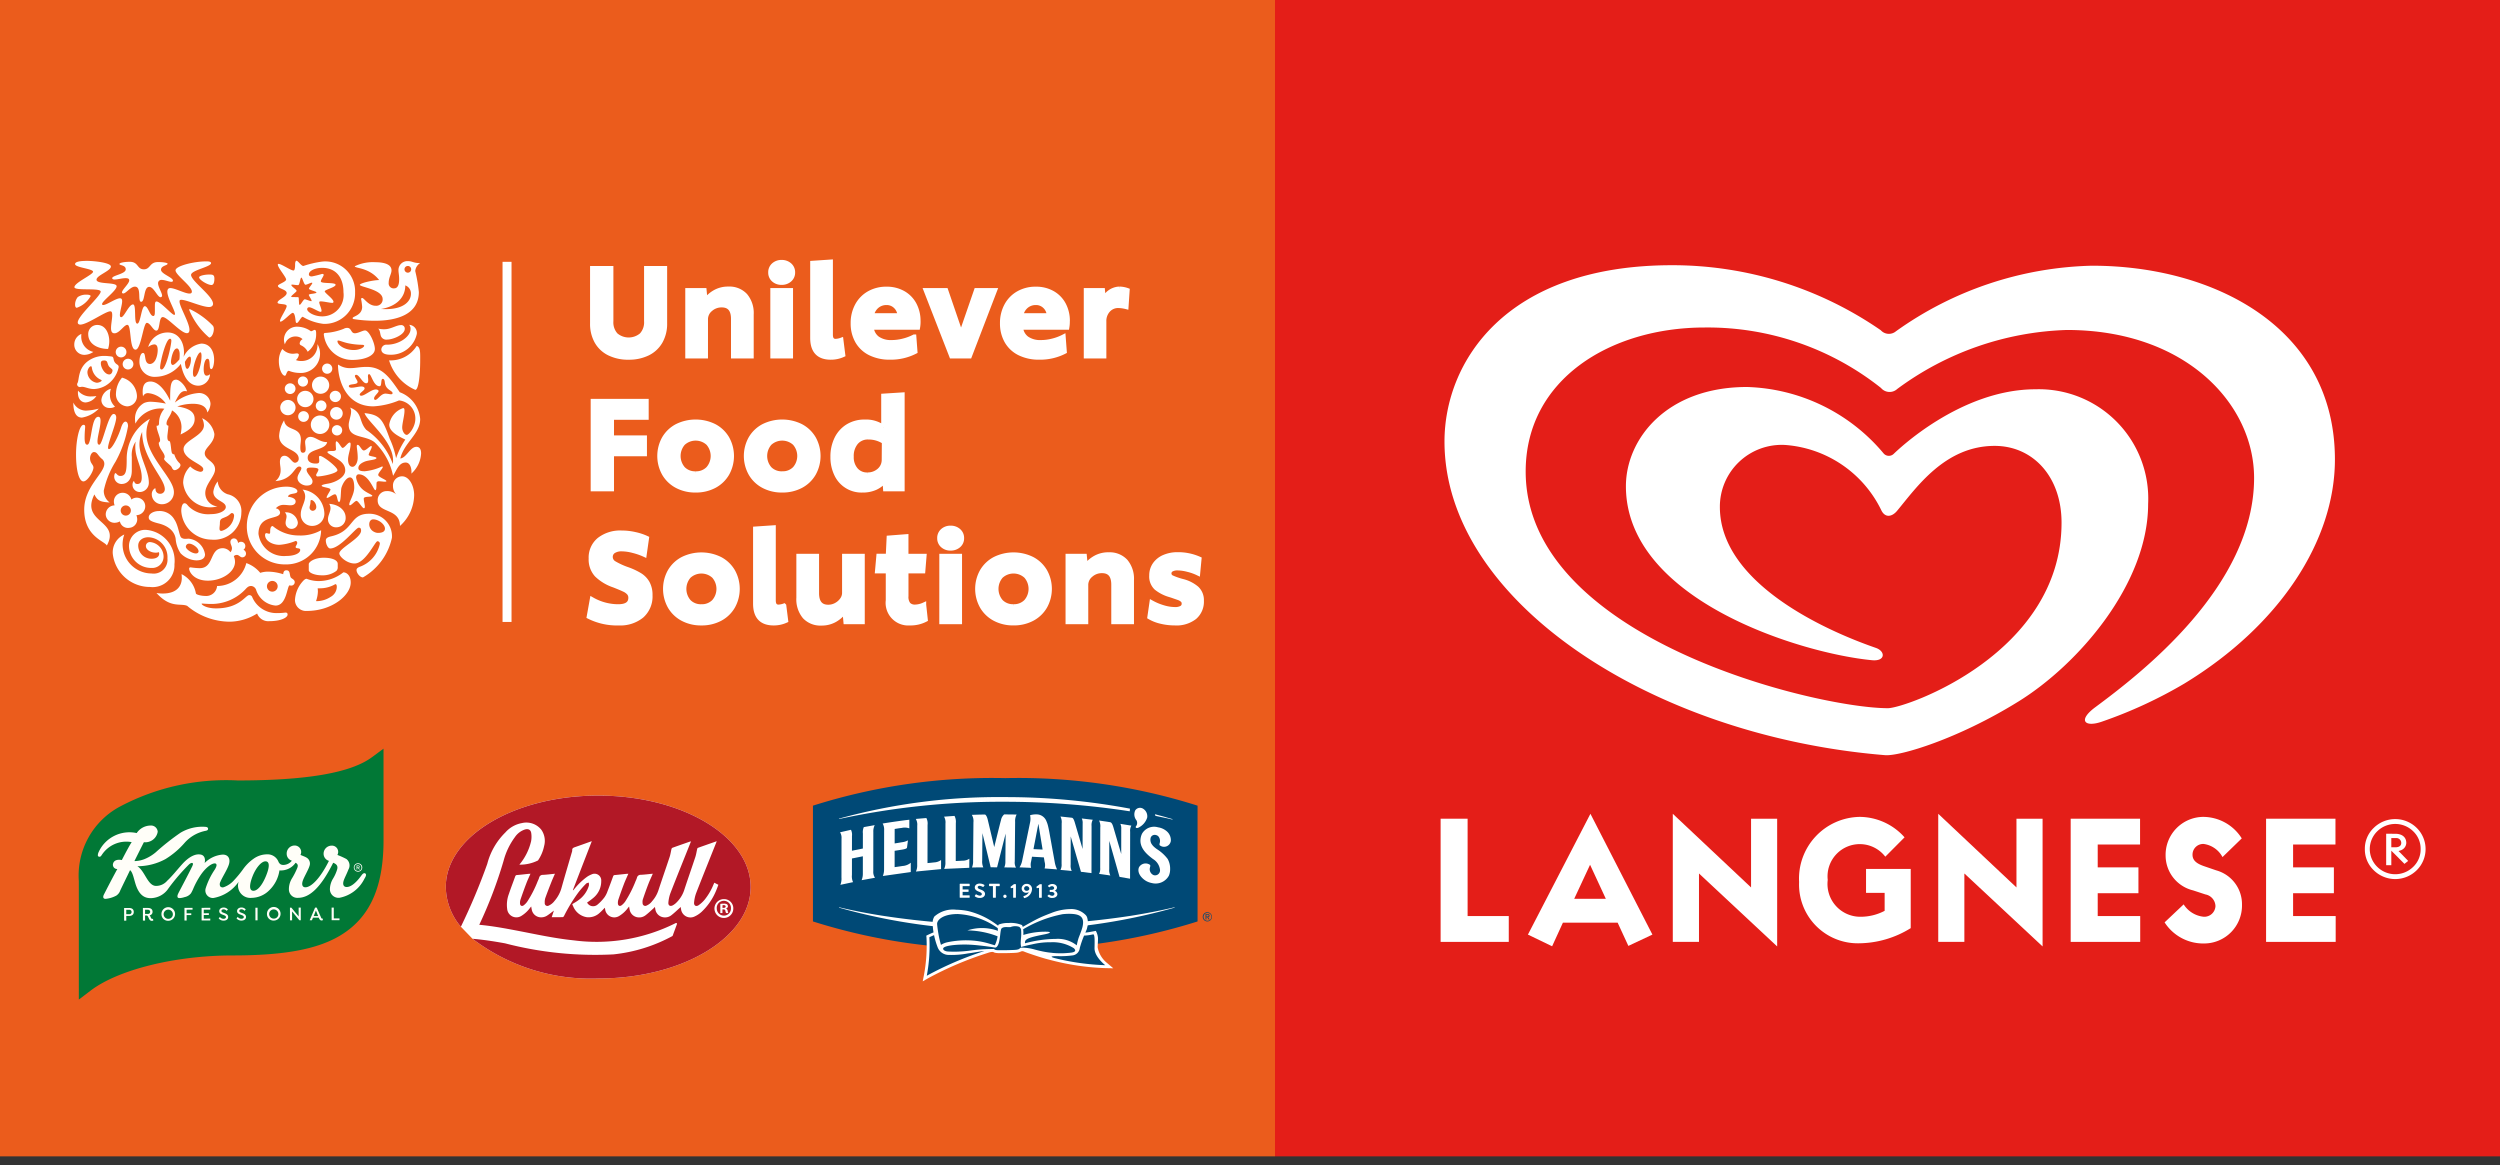 <svg xmlns="http://www.w3.org/2000/svg" xmlns:xlink="http://www.w3.org/1999/xlink" viewBox="0 0 118 55"><rect x="0" y="0" width="118" height="55" fill="#333333" stroke="none"/><defs><style>.a9d1526e-4236-4fdd-92f9-2e9d4dfbb377,.af898a6d-2342-4acc-93d0-bf96ca202d21{fill:none;}.b430be5c-6954-4fb7-b83b-1e0017f747ed{isolation:isolate;}.b07224fd-134c-42d8-920a-5f934cd29f5a{fill:#eb5c1c;}.a7265006-6b83-47e5-9883-8256e1d88f19{fill:#e41e18;}.adc881d7-66f8-40a5-9c26-33408cda648f,.e55aa5ce-ea5f-45eb-be76-78cbdfe64ccd,.f8fcd9bc-6c93-47cc-a765-1722b7b3d7e1{fill:#fff;}.af898a6d-2342-4acc-93d0-bf96ca202d21,.f8fcd9bc-6c93-47cc-a765-1722b7b3d7e1{stroke:#fff;}.af898a6d-2342-4acc-93d0-bf96ca202d21{stroke-width:0.424px;}.f8fcd9bc-6c93-47cc-a765-1722b7b3d7e1{stroke-miterlimit:10;stroke-width:0.212px;}.b5541c91-c0e8-482f-9d93-95caf1a59b6b{fill:#017836;}.b565d2bb-ef18-4025-be79-43d1d898505e{fill:#fffef8;}.aa66c9e8-5396-4517-860d-c1569dc067bf{fill:#b21826;}.a8a9ec18-2efa-4479-8de0-a5547430d6c7{mix-blend-mode:darken;}.b4448f36-ea55-47f4-b7a1-dcce78348d79{fill:#004976;}.e55aa5ce-ea5f-45eb-be76-78cbdfe64ccd{fill-rule:evenodd;}.f2c115df-d5b3-459c-9d04-f817b8852e13{clip-path:url(#a5efb999-737d-428d-a850-b8816b3e83a7);}</style><clipPath id="a5efb999-737d-428d-a850-b8816b3e83a7"><path class="a9d1526e-4236-4fdd-92f9-2e9d4dfbb377" d="M46.716,44.902h-8.345V42.684h8.345Zm9.809-2.218H48.614v2.218h7.911Z"/></clipPath></defs><g class="b430be5c-6954-4fb7-b83b-1e0017f747ed"><g id="f3c40fb2-2fc7-4cd2-82d5-2758e95a9705" data-name="Ebene 1"><rect class="b07224fd-134c-42d8-920a-5f934cd29f5a" width="60.18" height="54.58"/><rect class="a7265006-6b83-47e5-9883-8256e1d88f19" x="60.18" y="0" width="57.82" height="54.58"/><polygon class="adc881d7-66f8-40a5-9c26-33408cda648f" points="67.997 38.643 67.997 44.457 71.214 44.457 71.214 43.238 69.271 43.238 69.271 38.643 67.997 38.643"/><path class="adc881d7-66f8-40a5-9c26-33408cda648f" d="M75.051,40.817l.744,1.606h-1.492Zm-2.933,3.296,1.142.551.509-1.113h2.584l.506,1.096,1.135-.534-2.926-5.702Z"/><path class="adc881d7-66f8-40a5-9c26-33408cda648f" d="M87.718,44.524a2.772,2.772,0,0,1-2.8-2.892,2.912,2.912,0,0,1,2.866-3.075,2.857,2.857,0,0,1,2.111.965l-.909.914a1.521,1.521,0,0,0-2.717,1.096A1.547,1.547,0,0,0,87.804,43.271a2.435,2.435,0,0,0,1.151-.28v-.849H88.077V41.014h2.109v2.794a4.699,4.699,0,0,1-2.467.716"/><polygon class="adc881d7-66f8-40a5-9c26-33408cda648f" points="91.485 44.457 92.718 44.457 92.718 41.228 96.41 44.672 96.41 38.643 95.177 38.643 95.177 41.887 91.485 38.411 91.485 44.457"/><polygon class="adc881d7-66f8-40a5-9c26-33408cda648f" points="78.956 44.457 80.192 44.457 80.192 41.228 83.882 44.672 83.882 38.643 82.65 38.643 82.65 41.887 78.956 38.411 78.956 44.457"/><polygon class="adc881d7-66f8-40a5-9c26-33408cda648f" points="97.736 38.643 97.736 44.457 101.018 44.457 101.018 43.238 99.012 43.238 99.012 42.16 100.934 42.16 100.934 40.94 99.012 40.94 99.012 39.861 101.011 39.861 101.011 38.643 97.736 38.643"/><path class="adc881d7-66f8-40a5-9c26-33408cda648f" d="M104.045,44.532a2.168,2.168,0,0,1-1.876-.996l.9-.85a1.268,1.268,0,0,0,.95.585.527.527,0,0,0,.551-.502.581.581,0,0,0-.475-.552l-.575-.189a1.694,1.694,0,0,1-1.303-1.633,1.791,1.791,0,0,1,1.776-1.838,2.159,2.159,0,0,1,1.818,1.015l-.909.882a1.185,1.185,0,0,0-.889-.619.503.503,0,0,0-.526.511c0,.305.266.436.517.528l.6.206a1.657,1.657,0,0,1,1.218,1.615v.023a1.789,1.789,0,0,1-1.776,1.814"/><polygon class="adc881d7-66f8-40a5-9c26-33408cda648f" points="106.959 38.643 106.959 44.457 110.244 44.457 110.244 43.238 108.234 43.238 108.234 42.16 110.159 42.16 110.159 40.94 108.234 40.94 108.234 39.861 110.234 39.861 110.234 38.643 106.959 38.643"/><path class="adc881d7-66f8-40a5-9c26-33408cda648f" d="M114.254,40.077a1.134,1.134,0,0,0-.351-.84,1.211,1.211,0,0,0-1.696,0,1.173,1.173,0,0,0,0,1.678,1.206,1.206,0,0,0,1.696,0,1.136,1.136,0,0,0,.351-.839m-2.633,0a1.352,1.352,0,0,1,.421-1.001,1.444,1.444,0,0,1,2.025,0,1.402,1.402,0,0,1,0,2.002,1.442,1.442,0,0,1-2.025,0,1.357,1.357,0,0,1-.421-1.001"/><path class="adc881d7-66f8-40a5-9c26-33408cda648f" d="M112.87,39.992v-.434h.205a.232.232,0,0,1,.264.232c0,.137-.116.202-.271.202Zm.412.248-.072-.07.101-.033a.386.386,0,0,0,.266-.348c0-.274-.197-.435-.525-.435l-.425-.001v1.484h.243v-.685l.62.623.175-.141Z"/><path class="adc881d7-66f8-40a5-9c26-33408cda648f" d="M98.756,12.541a16.556,16.556,0,0,0-9.268,3.096.516.516,0,0,1-.714-.049,17.312,17.312,0,0,0-9.849-3.07c-7.92,0-10.745,4.615-10.745,8.32,0,7.522,9.768,13.905,20.797,14.806.685.056,3.421-.751,6.292-2.532,2.807-1.735,6.123-5.536,6.123-9.328a5.164,5.164,0,0,0-5.314-5.41c-3.573,0-6.558,2.92-6.686,3.039a.327.327,0,0,1-.491-.018,8.741,8.741,0,0,0-6.44-3.129c-3.811,0-5.718,2.465-5.718,4.684,0,5.375,8.282,7.895,11.619,8.212.635.061.64-.418.183-.58-2.343-.808-7.367-3.046-7.367-6.652a2.918,2.918,0,0,1,3.078-2.928,5.489,5.489,0,0,1,4.556,3.111c.2.363.521.251.729,0,.916-1.101,2.261-3.067,4.607-3.067,1.796,0,3.157,1.439,3.157,3.624,0,6.189-7.371,8.757-8.196,8.757-3.34,0-17.097-3.26-17.097-11.173,0-4.349,4.002-6.796,8.451-6.796a13.155,13.155,0,0,1,8.32,2.854.531.531,0,0,0,.767.047,14.165,14.165,0,0,1,8.007-2.784c5.597,0,8.836,3.487,8.836,6.984,0,5.143-5.389,9.257-7.493,10.82-.853.63-.495.969.321.679a21.309,21.309,0,0,0,3.884-1.796c4.494-2.736,7.103-6.738,7.103-10.575,0-6.267-5.764-9.145-11.453-9.145"/><path class="adc881d7-66f8-40a5-9c26-33408cda648f" d="M18.364,17.009a2.233,2.233,0,0,0,1.24,1.393c.165-.015.229-.785.229-1.393,0-.348.019-.62-.164-.684A1.446,1.446,0,0,1,18.364,17.009Zm.052-.266a1.244,1.244,0,0,0,1.259-.987.386.386,0,0,0-.361-.424.276.276,0,0,1,.063.203c0,.347-.531.734-1.107.734a.242.242,0,0,0-.272.221C17.998,16.667,18.169,16.743,18.416,16.743Zm-.14-.715a.273.273,0,0,1-.285-.14c-.057-.113-.038-.298-.145-.379a1.133,1.133,0,0,0,.31.031c.285,0,.557-.195.766-.195a.164.164,0,0,1,.183.177C19.105,15.8,18.543,16.028,18.276,16.028Z"/><path class="adc881d7-66f8-40a5-9c26-33408cda648f" d="M4.12,20.989c.215,0,.171-1.316.519-1.316.081,0,.107.082.107.183,0,.298-.145.735-.145.975,0,.12.031.158.088.158.152,0,.418-1.45.677-1.45.083,0,.12.083.12.165,0,.304-.386,1.177-.386,1.423,0,.038.012.07.044.07.158,0,.475-.683.576-1.025.057-.177.133-.272.203-.272.063,0,.12.069.12.216a5.386,5.386,0,0,1-.594,1.683,4.233,4.233,0,0,0-.55,1.354.671.671,0,0,0,.278.564c-.405-.025-.57-.063-.722-.38-.676,1.347,1.247,1.214.588,2.411-.119-.215-1.068-.436-1.068-1.69,0-1.083.949-1.716.949-2.165a.288.288,0,0,0-.114-.233c-.209-.178-.215-.323-.38-.323-.121,0-.266.279-.114.525.051.082.095.132.095.209,0,.176-.279.652-.474.652-.197,0-.348-.488-.348-1.272,0-.697.158-1.399.354-1.399.057,0,.076.038.076.089,0,.082-.025.246-.025.525C3.994,20.965,4.064,20.989,4.12,20.989Z"/><path class="adc881d7-66f8-40a5-9c26-33408cda648f" d="M5.734,22.844c.266,0,.487-.197.487-.632v-.645a1.113,1.113,0,0,1,.184-.723A1.169,1.169,0,0,0,6.386,21.097c0,.545.304.918.304,1.444,0,.195-.058.303-.209.303-.145,0-.132-.133-.164-.133-.025,0-.063.082-.063.17a.342.342,0,0,0,.359.342.434.434,0,0,0,.412-.443c0-.569-.443-1.202-.443-1.81a1.425,1.425,0,0,1,.127-.583c0,1.26,1.07,2.178,1.07,2.703a.212.212,0,0,1-.222.216.207.207,0,0,1-.215-.203c0-.044-.007-.056-.026-.056a.324.324,0,0,0-.152.291.473.473,0,0,0,.487.462.561.561,0,0,0,.557-.576c0-.664-1.298-1.671-1.298-2.746a1.492,1.492,0,0,1,.165-.709,2.176,2.176,0,0,0-1.095,1.879c0,.545-.019.817-.297.817-.145,0-.183-.133-.234-.133-.038,0-.058.114-.058.146A.347.347,0,0,0,5.734,22.844Z"/><path class="adc881d7-66f8-40a5-9c26-33408cda648f" d="M16.701,16.521c.279,0,.488-.126.488-.203,0-.025-.038-.044-.12-.044a3.377,3.377,0,0,1-.558-.057c-.266-.044-.469-.145-.544-.145-.025,0-.039.012-.039.032C15.928,16.269,16.232,16.521,16.701,16.521Zm-1.38-.804a2.81,2.81,0,0,0,.899-.196.34.34,0,0,1,.164-.045c.222,0,.165.254.368.254.157,0,.361-.133.481-.133.188,0,.461.595.461.873,0,.324-.486.519-1.063.519a1.352,1.352,0,0,1-1.348-1.208A.069.069,0,0,1,15.321,15.717Z"/><path class="adc881d7-66f8-40a5-9c26-33408cda648f" d="M5.867,25.229a.922.922,0,0,0-.545.899,1.764,1.764,0,0,0,1.76,1.577,1.03,1.03,0,0,0,1.152-1.07,1.463,1.463,0,0,0-1.354-1.626.764.764,0,0,0-.792.753,1.048,1.048,0,0,0,1.07,1.045.533.533,0,0,0,.563-.544.699.699,0,0,0-.639-.677.185.185,0,0,0-.196.195c0,.152.209.305.468.305a.349.349,0,0,0,.14-.025.15.15,0,0,1,.019.076c0,.145-.14.235-.355.235a.621.621,0,0,1-.634-.621c0-.227.197-.393.481-.393a.941.941,0,0,1,.899 1.0.655.655,0,0,1-.753.71A1.375,1.375,0,0,1,5.867,25.229Z"/><path class="adc881d7-66f8-40a5-9c26-33408cda648f" d="M12.6,27.673a.253.253,0,1,0,.253-.253A.254.254,0,0,0,12.6,27.673Zm.49,1.265a2.974,2.974,0,0,0,.383-.025c.095,0,.101.057.101.096,0,.139-.31.31-.861.31a.56.56,0,0,1-.576-.361,2.499,2.499,0,0,1-1.271.386A3.126,3.126,0,0,1,8.835,28.597c-.31-.139-.785.132-1.449-.608a1.613,1.613,0,0,0,.303.025c.583,0,.892-.285.892-.741a1.404,1.404,0,0,0-.013-.175,1.253,1.253,0,0,1,.678.91c.012.064.273.12.437.12a.514.514,0,0,0,.563-.468,1.422,1.422,0,0,0,1.38-1.083,1.508,1.508,0,0,1,.658.462,1.144,1.144,0,0,1,.38-.057,2.409,2.409,0,0,1,.702.121c.012-.083.025-.185.153-.185.189,0,.139.21.201.33.032.063.191.101.191.228a.162.162,0,0,1-.166.164.296.296,0,0,1-.076-.012c-.126.044-.132.955-.665.955a1.066,1.066,0,0,1-.911-.727.27.27,0,0,0-.228-.197c-.101,0-.158.019-.278.152a2.199,2.199,0,0,1-1.614.696c-.215,0-.386-.019-.43-.019-.025,0-.025.006-.025.014,0,.044.214.214.682.214,1.114,0,1.387-.627,1.563-.627a.145.145,0,0,1,.145.102A1.243,1.243,0,0,0,13.09,28.938Z"/><path class="adc881d7-66f8-40a5-9c26-33408cda648f" d="M16.929,24.907c-.133,0-.868.981-1.342.981-.114,0-.208-.215-.208-.378,0-.09.057-.153.259-.197,1.089-.248.848-1.064,1.778-1.064a1.062,1.062,0,0,1,1.083,1.133,2.848,2.848,0,0,1-1.367,1.872c-.145,0-.304-.208-.304-.348,0-.043.019-.1.146-.151a1.48,1.48,0,0,0,.954-1.082.113.113,0,0,0-.114-.127c-.107,0-.568,1.051-1.082,1.051-.355,0-.715-.323-.715-.474,0-.254,1.026-.722,1.026-1.076C17.043,24.912,16.98,24.907,16.929,24.907Zm.683-.393c-.089,0-.184.07-.184.242a.401.401,0,0,0,.229.347.395.395,0,0,0,.183.05c.183,0,.33-.05.33-.204C18.169,24.756,17.884,24.514,17.612,24.514Z"/><path class="adc881d7-66f8-40a5-9c26-33408cda648f" d="M5.79,17.185a.253.253,0,1,0,.254-.252A.255.255,0,0,0,5.79,17.185Zm-.328-.57a.253.253,0,1,0,.253-.252A.254.254,0,0,0,5.462,16.615Zm-.228,1.735a.604.604,0,0,0-.449.532.373.373,0,0,0,.398.374.411.411,0,0,0,.246-.064.739.739,0,0,1-.24-.551A.851.851,0,0,1,5.234,18.35Zm-1.551.089a.592.592,0,0,0-.005.095c0,.297.158.462.366.462a.683.683,0,0,0,.506-.304,1.317,1.317,0,0,1-.227.019A.762.762,0,0,1,3.683,18.439Zm-.222.563c0,.481.146.709.406.709a1.425,1.425,0,0,0,.797-.425,2.775,2.775,0,0,1-.608.095A.665.665,0,0,1,3.462,19.002Zm1.64-2.532a1.237,1.237,0,0,0,.057-.366c0-.304-.14-.766-.57-.766a.422.422,0,0,0-.424.43C4.164,16.269,4.665,16.47,5.101,16.47ZM4.563,18.066a.523.523,0,0,1-.437-.494c0-.126.094-.284.165-.284.025,0,.038.019.044.063a.723.723,0,0,0,.431.576c.019.013.032.019.032.033C4.798,18.002,4.677,18.066,4.563,18.066Zm.582-.772c.045.059.166.132.166.178,0,.088-.051.202-.153.202-.222,0-.398-.336-.398-.525,0-.121.069-.134.164-.134a.15.15,0,0,1,.094.025C5.076,17.072,5.076,17.198,5.145,17.294ZM3.658,18.079a.146.146,0,0,0-.019.07.136.136,0,0,0,.12.12c.051,0,.083-.013.109-.013.151,0,.321.107.569.107a1.213,1.213,0,0,0,.532-.151,1.32,1.32,0,0,0,.633-.886c0-.121-.097-.105-.177-.216-.081-.11-.05-.207-.102-.259-.029-.03-.12-.031-.234-.044a1.218,1.218,0,0,0-.14-.007,1.29,1.29,0,0,0-.735.202C3.666,17.353,3.747,17.932,3.658,18.079Zm2.101-.253a1.205,1.205,0,0,0-.284.728.569.569,0,0,0,.531.627.479.479,0,0,0,.455-.539A.935.935,0,0,0,5.759,17.825ZM4.405,16.61a.765.765,0,0,1-.411.139.475.475,0,0,1-.488-.487.533.533,0,0,1,.335-.5.684.684,0,0,0-.006.107A.735.735,0,0,0,4.405,16.61Z"/><path class="adc881d7-66f8-40a5-9c26-33408cda648f" d="M15.562,18.711a.266.266,0,1,0,.265-.265A.268.268,0,0,0,15.562,18.711Zm.019.798a.298.298,0,1,0,.298-.297A.298.298,0,0,0,15.581,19.509Zm-.911.538a.437.437,0,1,0,.437-.437A.438.438,0,0,0,14.67,20.047Zm.234-.893a.253.253,0,1,0,.253-.253A.254.254,0,0,0,14.904,19.154Zm-.829.507a.253.253,0,1,0,.252-.254A.254.254,0,0,0,14.074,19.661Zm.652-1.481a.406.406,0,1,0,.406-.405A.408.408,0,0,0,14.726,18.18Zm.475-.779a.241.241,0,1,0,.241-.241A.241.241,0,0,0,15.201,17.401Zm-1.144.608a.24.24,0,1,0,.239-.24A.239.239,0,0,0,14.057,18.008Zm-.033.823a.386.386,0,1,0,.386-.385A.383.383,0,0,0,14.024,18.831Zm-.797.405a.361.361,0,1,0,.36-.36A.364.364,0,0,0,13.227,19.236Zm.214-.892a.253.253,0,1,0,.253-.253A.255.255,0,0,0,13.441,18.344Zm2.222,1.95a.244.244,0,0,1,.487,0,.244.244,0,1,1-.487,0Z"/><path class="adc881d7-66f8-40a5-9c26-33408cda648f" d="M15.827,27.572c.031,0,.07.018.07.133a.554.554,0,0,1-.29.467,1.214,1.214,0,0,1-.691.203,1.497,1.497,0,0,0,.089-.462,1.225,1.225,0,0,0-.012-.145h.083A1.433,1.433,0,0,0,15.827,27.572Zm.051-.627a.236.236,0,0,0,.063-.184v-.145c0-.184-.278-.291-.658-.291-.462,0-.709.209-.709.298v.291c0,.12.279.241.62.241A1.064,1.064,0,0,0,15.879,26.945Zm.328.069a1.861,1.861,0,0,1-1.189.412,1.553,1.553,0,0,1-.545-.108c-.063,0-.134.063-.203.145a1.43,1.43,0,0,0-.347.867.518.518,0,0,0,.562.506c1.185,0,2.07-.739,2.07-1.341C16.555,27.154,16.353,27.014,16.207,27.014Z"/><path class="adc881d7-66f8-40a5-9c26-33408cda648f" d="M16.428,21.692c0,.158.051.341.209.341.133,0,.247-.203.247-.424,0-.253-.044-.45-.044-.55,0-.044.019-.063.044-.063.096.006.184.266.286.266.114,0,.283-.21.352-.21.019,0,.025.025.025.032,0,.094-.145.304-.145.386,0,.07.367.082.367.147,0,.095-.385.095-.569.177-.177.076-.285.171-.285.298,0,.126.127.151.304.151a2.519,2.519,0,0,0,.816-.227.029.029,0,0,1,.031.031c0,.064-.214.272-.214.368,0,.107.393.232.386.296-.006.019-.031.025-.075.025-.07,0-.177-.019-.26-.019a.147.147,0,0,0-.114.032c-.044.05.013.386-.076.386-.083,0-.298-.747-.784-.747-.07,0-.121.057-.121.152a.953.953,0,0,0,.482.683c.106.069.283.14.283.178,0,.076-.403.006-.403.132,0,.115.05.286.05.386,0,.032-.006.07-.045.07-.075,0-.26-.347-.348-.347-.076,0-.24.208-.31.208a.035.035,0,0,1-.032-.038c0-.146.235-.474.235-.798,0-.152-.019-.48-.203-.48-.152,0-.323.24-.399.48-.044.139-.012.678-.114.678-.096,0-.071-.361-.197-.361-.093,0-.296.171-.366.171a.023.023,0,0,1-.025-.02c0-.076.183-.323.183-.373,0-.095-.417-.107-.417-.183,0-.045.164-.076.317-.102.322-.056.796-.29.796-.619,0-.367-.354-.525-.588-.677-.121-.076-.253-.139-.253-.19s.152-.05.216-.05c.094,0,.188-.007.188-.083,0-.057-.012-.171-.012-.259,0-.063.007-.114.033-.114.093,0,.227.309.29.309.101,0,.242-.252.335-.252.032,0,.045.019.045.076C16.549,21.198,16.428,21.464,16.428,21.692Zm-3.019-1.854c.07.537.792.266.792.917,0,.095-.025.234-.025.354,0,.14.012.26.119.26.107,0,.133-.076.133-.177,0-.102-.025-.228-.025-.298a.245.245,0,0,1,.254-.273c.24,0,.424.247.785.247-.083.405-.919.297-.919.74,0,.221.222.272.367.272.134,0,.178-.019.178-.133,0-.063-.012-.133-.012-.178a.05.05,0,0,1,.05-.05c.139,0,.821.52.821.678,0,.145-.721.291-.929.291a.067.067,0,0,1-.076-.069c0-.045.107-.178.107-.254,0-.057-.095-.094-.348-.094-.121,0-.209.013-.209.107,0,.171.279.38.279.537,0,.127-.076.204-.279.204-.172,0-.43-.134-.43-.355,0-.178.183-.354.183-.462,0-.032-.024-.082-.101-.082-.234,0-.297.62-1.127.689a.634.634,0,0,0,.248-.525c0-.133-.032-.241-.032-.386,0-.19.088-.286.214-.286.235,0,.348.329.501.329a.182.182,0,0,0,.171-.19c0-.481-.924-.411-.924-1.088A1.575,1.575,0,0,1,13.41,19.838Z"/><path class="adc881d7-66f8-40a5-9c26-33408cda648f" d="M14.612,23.951a.152.152,0,0,0,.153.158.174.174,0,0,0,.163-.19c0-.132-.12-.317-.234-.317-.051,0-.033.076-.045.158C14.643,23.825,14.612,23.901,14.612,23.951Zm-.329-.842a1.17,1.17,0,0,1,1.026,1.095.572.572,0,0,1-.556.619.535.535,0,0,1-.556-.575c0-.266.207-.544.207-.817A.485.485,0,0,0,14.282,23.11Zm-.841,1.076a.255.255,0,0,1,.083.191c0,.094-.045.196-.045.304a.279.279,0,0,0,.279.283.295.295,0,0,0,.299-.303A.556.556,0,0,0,13.441,24.186ZM15.537,23.781a.379.379,0,0,1,.063.202c0,.178-.12.342-.12.525a.377.377,0,0,0,.399.381.437.437,0,0,0,.436-.456C16.315,24.097,16.01,23.812,15.537,23.781Zm-1.943-.336c.291.038.36.14.36.221,0,.14-.127.184-.247.184-.088,0-.189-.019-.298-.019a.48.48,0,0,0-.393.165.215.215,0,0,1,.203.196c0,.367-1.019.063-1.019,1.006a1.207,1.207,0,0,0,1.304,1.044c.406,0,.666-.132.666-.285,0-.12-.216-.038-.216-.139,0-.044.076-.127.076-.197,0-.031-.025-.088-.076-.088a2.515,2.515,0,0,1-.766.183c-.342,0-.677-.196-.677-.462,0-.058.025-.089.063-.089.038,0,.089.026.134.026.037,0,.044-.026.044-.096,0-.069,0-.266.121-.266a1.888,1.888,0,0,0,1.222.445,1.986,1.986,0,0,0,1.062-.247,1.645,1.645,0,0,1-1.69,1.613,1.786,1.786,0,0,1-1.816-1.823A1.863,1.863,0,0,1,13.524,22.971c.278,0,.513.094.513.215C14.037,23.351,13.625,23.249,13.594,23.445Z"/><path class="adc881d7-66f8-40a5-9c26-33408cda648f" d="M9.5,16.218c.417,0,.607.361.607.766,0,.176-.05.437-.133.437-.082,0-.069-.145-.082-.279-.012-.17-.044-.208-.102-.208-.107,0-.176.252-.176.487,0,.146.025.31.139.31a.229.229,0,0,0,.159-.07.566.566,0,0,1-.545.544c-.556,0-.765-.651-.829-1.032a1.537,1.537,0,0,1-1.203.614.712.712,0,0,1-.753-.741c0-.108.038-.386.171-.386.158,0,.02.52.33.52.076,0,.215-.064.29-.272a1.17,1.17,0,0,0,.071-.373c0-.171-.038-.279-.165-.279a.499.499,0,0,0-.285.126.954.954,0,0,1,.925-.689c.499,0,.765.443.765.936a1.203,1.203,0,0,1-.018.215A1.103,1.103,0,0,1,9.5,16.218Zm-.487.748c0-.108-.027-.133-.051-.133-.063,0-.133.076-.234.246.012.229.05.33.114.33C8.911,17.408,9.013,17.185,9.013,16.965Zm-.868.26c.07,0,.159-.075.323-.26a1.65,1.65,0,0,0,.012-.254c0-.126-.05-.265-.126-.265-.191,0-.285.507-.285.639C8.069,17.16,8.107,17.225,8.145,17.225Zm1.032.563c.158,0,.335-.607.335-.987,0-.083-.013-.171-.05-.171-.134,0-.355.627-.355.967C9.107,17.73,9.139,17.787,9.177,17.787Zm-1.55-.348c.215,0,.461-1.165.461-1.362,0-.05-.019-.089-.063-.089-.196,0-.468,1.108-.468,1.355C7.557,17.388,7.569,17.439,7.626,17.439Z"/><path class="adc881d7-66f8-40a5-9c26-33408cda648f" d="M8.316,17.92c-.273,0-.285.33-.285.994-.202-.437-.537-.906-.93-.906-.266,0-.367.178-.367.486a1.258,1.258,0,0,0,.018.216.241.241,0,0,1,.26-.152,1.155,1.155,0,0,1,.817.493,4.308,4.308,0,0,0-.69-.088.79.79,0,0,0-.335.057.84.84,0,0,0-.431.766,1.308,1.308,0,0,0,.019.209,1.361,1.361,0,0,1,1.189-.716,1.079,1.079,0,0,1,.177.014,1.035,1.035,0,0,0-.252.695c-.006.101-.045.108-.115.108,0,.208.165.519.165.676A.134.134,0,0,1,7.494,20.895c0,.278.278.481.278.657a.152.152,0,0,1-.032.102c.019.114.326.305.365.402.049.117.104.136.135.136.109,0,.278-.126.278-.241a.151.151,0,0,0-.057-.101.944.944,0,0,1-.234-.405.117.117,0,0,1-.121-.092c-.035-.132-.037-.376-.088-.521-.081-.019-.119-.05-.119-.222,0-.082.05-.405.05-.519a.09.09,0,0,1-.089-.101c0-.202.202-.361.259-.62a.931.931,0,0,1,.448.778,1.648,1.648,0,0,1-.044.361c.266-.133.665-.329.665-.728,0-.234-.108-.494-.822-.596a2.241,2.241,0,0,1,.734-.126c.404,0,.639.126.689.411a.782.782,0,0,0,.147-.405.535.535,0,0,0-.589-.512,2.015,2.015,0,0,0-1.094.449c.164-.342.278-.544.481-.544a.466.466,0,0,1,.094.013C8.752,18.192,8.468,17.92,8.316,17.92Z"/><path class="adc881d7-66f8-40a5-9c26-33408cda648f" d="M18.979,22.482c.316,0,.569.413.569.893a1.989,1.989,0,0,1-.669,1.449c-.007-.853-1.052-.582-1.052-1.201a.42.42,0,0,1,.418-.443.638.638,0,0,1,.475.171.563.563,0,0,1-.171-.406A.431.431,0,0,1,18.979,22.482Z"/><path class="adc881d7-66f8-40a5-9c26-33408cda648f" d="M14.282,16.009a.469.469,0,0,0-.328-.127.512.512,0,0,0-.507.373.588.588,0,0,1-.044-.215.612.612,0,0,1,.653-.619,1.111,1.111,0,0,1,.619.214c.064,0,.127-.064.178-.064.069,0,.069.108.069.184a1.036,1.036,0,0,1-.399.848.641.641,0,0,0-.315-.304.099.099,0,0,1-.063-.095A.256.256,0,0,1,14.282,16.009Zm-.955.461a.672.672,0,0,0,.487.228c.071,0,.153-.018.197-.018.056,0,.095.025.095.068a.399.399,0,0,1-.14.247.631.631,0,0,0,.247.044.744.744,0,0,0,.77-.797.842.842,0,0,1,.122.405.907.907,0,0,1-.974.955,1.379,1.379,0,0,1-.495-.1c-.119,0-.114.239-.196.234-.145-.025-.278-.348-.278-.69A1.009,1.009,0,0,1,13.328,16.47Z"/><path class="adc881d7-66f8-40a5-9c26-33408cda648f" d="M7.911,12.446c0-.038-.191-.077-.45-.077-.412,0-.354.343-.671.343-.329,0-.247-.355-.665-.355-.253,0-.487.044-.487.103,0,.075.297.044.297.252,0,.222-.639.285-.639.417,0,.044.05.064.114.064.139,0,.36-.064.519-.064.088,0,.171.019.171.102,0,.158-.342.443-.342.57,0,.038.031.05.063.05.127,0,.342-.322.545-.322.335,0,.113.715.297.715.19,0,.108-.703.379-.703.222,0,.387.487.538.487a.071.071,0,0,0,.07-.075c0-.133-.189-.406-.189-.582a.156.156,0,0,1,.177-.159c.145,0,.342.09.449.09.038,0,.076-.012.076-.057,0-.152-.563-.316-.563-.512C7.601,12.534,7.911,12.534,7.911,12.446Zm1.487.645c0,.115.398.361.582.361.107,0,.139-.145.139-.298,0-.189-.082-.196-.246-.196C9.664,12.958,9.398,13.015,9.398,13.091Zm.658,1.252c0-.378-1.027-1.069-1.038-1.366a.116.116,0,0,1,.037-.078c.177-.186.907-.321.907-.48,0-.082-.152-.082-.228-.082-.588,0-1.449.216-1.449.424,0,.216.771.742.771,1.001,0,.069-.044.094-.114.094-.214,0-.683-.259-.904-.259-.101,0-.139.07-.139.171,0,.304.36.88.36,1.051,0,.018-.006.044-.032.044-.114,0-.651-.633-.841-.633-.07,0-.076.096-.076.235v.215c0,.146-.006.235-.076.235-.164,0-.241-.462-.399-.462-.164,0-.197.822-.355.822-.183,0-.025-.906-.202-.906-.195,0-.418.602-.557.602-.05,0-.063-.05-.063-.094,0-.184.107-.481.107-.659,0-.088-.025-.139-.101-.139-.196,0-.626.317-.79.317-.026,0-.058-.013-.058-.039,0-.152.689-.632.689-.847,0-.209-.949-.069-.949-.31,0-.203.678-.412.678-.62,0-.183-.804-.266-1.114-.266-.373,0-.576.044-.576.152,0,.165.848.215.848.36,0,.14-.879.514-.879.729,0,.189,1.24.012,1.24.209,0,.214-1.083,1.145-1.083,1.455,0,.07.051.102.122.102.328,0,1.182-.627,1.417-.627.082,0,.088.102.088.189,0,.165-.056.419-.056.602,0,.145.037.247.163.247.235,0,.449-.399.608-.399.202,0,.082,1.171.386,1.171.259,0,.368-1.266.531-1.266.165,0,.298.367.45.367.189,0,.101-.639.304-.639.221,0,.854.76,1.139.76.089,0,.12-.069.12-.159,0-.335-.468-1.094-.468-1.335,0-.063.019-.081.088-.081.247,0,.969.341,1.311.341C9.987,14.49,10.056,14.427,10.056,14.343Zm-5.777-.367a1.21,1.21,0,0,1-.652.551c-.063,0-.083-.075-.083-.145a.568.568,0,0,1,.126-.36.703.703,0,0,1,.418-.114C4.177,13.908,4.279,13.927,4.279,13.977Zm4.65.652a3.45,3.45,0,0,0,.943,1.304c.126,0,.221-.221.221-.411a.26.26,0,0,0-.038-.139,3.7,3.7,0,0,0-1.095-.792A.036.036,0,0,0,8.93,14.629Z"/><path class="adc881d7-66f8-40a5-9c26-33408cda648f" d="M19.092,12.712a.158.158,0,1,0,.159-.158A.157.157,0,0,0,19.092,12.712Zm-1.032,1.399c0-.449-1.075-.564-1.075-.665,0-.082.601-.221.91-.228-.475-.606-1.15-.544-1.15-.651a1.953,1.953,0,0,1,.974-.19c.392,0,.76.089.76.385,0,.165-.133.337-.133.589a.234.234,0,0,0,.252.26c.197,0,.242-.21.242-.432,0-.183-.032-.322-.032-.411a.422.422,0,0,1,.443-.443c.214,0,.265.094.581.094a.486.486,0,0,0-.233.374,6.918,6.918,0,0,1,.17.993c0,1-.936,1.354-2.081,1.354a6.563,6.563,0,0,1-.98-.076c-.051-.006-.063-.019-.063-.051,0-.082.449-.126.449-.531a3.212,3.212,0,0,0-.05-.367.049.049,0,0,1,.05-.05c.095,0,.286.367.639.367A.301.301,0,0,0,18.061,14.11Zm1.07-.64c0,.563-.411.994-1.152,1.114.083.006.159.006.235.006.865,0,1.183-.391,1.183-.721A.403.403,0,0,0,19.13,13.471Z"/><path class="adc881d7-66f8-40a5-9c26-33408cda648f" d="M18.695,21.629a3.768,3.768,0,0,1,.435-.88c-.208-.107-.758-.335-.758-.709a.977.977,0,0,1,.657-.778c.049,0,.063.043.063.126,0,.228-.108.595-.108.791,0,.177.114.348.215.348.108,0,.405-.38.405-.753a.853.853,0,0,0-.771-.874,3.661,3.661,0,0,1-1.209.28c-1.36,0-1.67-1.349-1.67-1.937,0-.026.005-.033.012-.033a.96.96,0,0,0,.594.165c.222,0,.425-.057.748-.057.757,0,1.094.524,1.562,1.196a1.476,1.476,0,0,1,.962,1.266c0,.709-.755,1.102-.937,1.861.291-.032.462-.551.76-.551.152,0,.221.121.221.311a1.374,1.374,0,0,1-.461.955.42.42,0,0,0,.006-.094c0-.177-.07-.43-.273-.43-.316,0-.416.342-.595.626a3.015,3.015,0,0,0-.873-1.582c-.449-.36-1.221-.165-1.221-.822,0-.177.113-.43.113-.632a.3.3,0,0,0-.05-.184c.608.228.393.634.767,1.051a3.346,3.346,0,0,1,1.253,1.614,1.436,1.436,0,0,0,.011-.17c0-.938-1.239-1.855-1.346-2.235.719.083.847.26,1.188,1.209A3.946,3.946,0,0,1,18.695,21.629Zm-.165-3.07c0-.132-.335-.145-.367-.519-.006-.057-.025-.158-.096-.158-.113,0-.025.348-.152.348-.29,0-.386-.57-.493-.57-.025,0-.055.019-.055.095,0,.07.012.113.012.196,0,.082-.02.139-.095.139-.171,0-.323-.398-.47-.398a.057.057,0,0,0-.063.05c0,.076.126.216.126.286,0,.152-.412.069-.412.197,0,.055.057.075.134.075.133,0,.342-.058.45-.058.063,0,.159.013.159.095,0,.09-.229.203-.229.285,0,.038.039.057.07.057.171,0,.473-.297.689-.297.038,0,.132.019.132.076,0,.082-.214.227-.214.348,0,.031.019.07.057.07.114,0,.265-.297.481-.297.081,0,.202.031.266.031C18.51,18.61,18.53,18.579,18.53,18.559Z"/><path class="adc881d7-66f8-40a5-9c26-33408cda648f" d="M13.815,14.768c.102,0,.121.247.14.393.013.077.025.083.058.083.076,0,.196-.292.277-.292a2.477,2.477,0,0,0,.982.335,1.443,1.443,0,0,0,1.488-1.487A1.408,1.408,0,0,0,15.22,12.345a4.648,4.648,0,0,0-.899.209c-.1.006-.253-.247-.329-.247-.031,0-.063.062-.063.171,0,.069,0,.29-.076.29-.152,0-.74-.435-.74-.278,0,.145.392.588.392.703,0,.114-.386.221-.386.298,0,.139.412.164.412.341,0,.177-.43.318-.43.449,0,.107.43.033.43.165,0,.132-.316.576-.316.703,0,.03.006.03.032.03C13.366,15.179,13.727,14.768,13.815,14.768Zm.184-1.037c0-.07-.247-.203-.247-.279,0-.012.012-.019.032-.019.07,0,.19.025.285.025.084,0,.095-.354.158-.354.044,0,.12.335.191.335.082,0,.233-.096.297-.096.012,0,.026.006.026.019,0,.044-.159.216-.159.266,0,.056.354.126.354.176,0,.063-.36.057-.36.114,0,.045.132.222.132.279,0,.012-.006.018-.019.018-.05,0-.246-.088-.303-.088-.071,0-.183.259-.24.259-.02,0-.031-.024-.031-.057l-.014-.253c0-.025-.012-.051-.044-.051-.077,0-.222-.005-.268-.005-.031,0-.044-.007-.044-.02C13.745,13.952,13.999,13.775,13.999,13.731Zm1.234,1.203c-.443,0-.734-.222-.734-.335a.089.089,0,0,1,.088-.096c.139,0,.443.215.545.215.025,0,.044-.011.044-.051,0-.113-.107-.303-.107-.399,0-.025.019-.043.057-.043.171,0,.424.07.558.07a.049.049,0,0,0,.056-.051c0-.139-.412-.412-.412-.494,0-.075.512-.19.512-.309,0-.127-.695-.039-.695-.159,0-.088.132-.24.132-.31,0-.032-.025-.044-.07-.044a4.991,4.991,0,0,1-.487.12c-.063,0-.14-.013-.14-.101,0-.146.247-.304.633-.304.626,0,.999.431.999,1.152A1.009,1.009,0,0,1,15.233,14.933Z"/><path class="adc881d7-66f8-40a5-9c26-33408cda648f" d="M10.948,25.881a.288.288,0,0,1-.07.184.47.47,0,0,0-.355-.191c-.651,0-.405.944-1.1.944a3.237,3.237,0,0,1-.425-.039c-.044,0-.07.02-.07.058,0,.165.235.57.886.57.652,0,1.279-.398,1.279-.893a.658.658,0,0,0-.058-.259.186.186,0,0,1,.145-.063c.101,0,.159.115.254.115a.174.174,0,0,0,.177-.178.194.194,0,0,0-.12-.178.218.218,0,0,0,.088-.171.2.2,0,0,0-.202-.208.182.182,0,0,0-.14.062c-.011-.113-.075-.221-.196-.221a.163.163,0,0,0-.165.178C10.879,25.692,10.948,25.774,10.948,25.881Z"/><path class="adc881d7-66f8-40a5-9c26-33408cda648f" d="M9.246,26.123c-.19,0-.475-.204-.475-.317a.153.153,0,0,1,.158-.146c.159,0,.443.197.443.361C9.372,26.066,9.341,26.123,9.246,26.123ZM7.481,24.705c.506.125.759.398.81.721a1.409,1.409,0,0,0,.234.69,1.094,1.094,0,0,0,.741.334c.227,0,.411-.075.411-.284a.87.87,0,0,0-.765-.74c-.045,0-.101.007-.165.007a.305.305,0,0,1-.19-.057c-.101-.088-.133-.563-.322-.848a.796.796,0,0,0-.747-.406c-.221,0-.468.12-.468.297C7.019,24.528,7.075,24.604,7.481,24.705Z"/><path class="adc881d7-66f8-40a5-9c26-33408cda648f" d="M10.658,23.932c0-.284-.589-.29-.589-.721a.987.987,0,0,1,.208-.488.688.688,0,0,0,.476.608.81.81,0,0,1,.639.861A1.292,1.292,0,0,1,9.968,25.47a1.441,1.441,0,0,1-1.412-1.354c0-.171.045-.362.152-.362.095,0,.127.077.203.153a1.319,1.319,0,0,0,1.045.36C10.36,24.268,10.658,24.104,10.658,23.932Zm.025.455c-.217.1-.304.083-.304.305,0,.082-.019.189-.019.246,0,.076.012.12.101.12a.81.81,0,0,0,.588-.715c0-.088-.05-.127-.108-.127C10.892,24.217,10.834,24.319,10.683,24.387ZM8.664,21.193c0-.406.962-.621.962-1.12a.817.817,0,0,0-.089-.336,1.018,1.018,0,0,1,.582.747c0,.436-.455.638-.455.911,0,.317.487.368.487.76,0,.323-.462.696-.462,1.114a.632.632,0,0,0,.576.633,1.476,1.476,0,0,1-.322.045A1.29,1.29,0,0,1,8.645,22.793a1.078,1.078,0,0,1,.335-.777.91.91,0,0,0,.468.253c.102,0,.146-.05.146-.126C9.595,21.907,8.664,21.692,8.664,21.193Z"/><path class="adc881d7-66f8-40a5-9c26-33408cda648f" d="M4.993,24.319a.414.414,0,0,0,.457.354.5.5,0,0,0,.208-.063.389.389,0,0,0,.45.303.4.4,0,0,0,.366-.447.425.425,0,0,0-.038-.146s.032-.004.054-.008a.421.421,0,0,0,.364-.448.402.402,0,0,0-.653-.285.425.425,0,0,0-.478-.315.409.409,0,0,0-.344.46.394.394,0,0,0,.032.126l-.063.009A.427.427,0,0,0,4.993,24.319Zm1.183-.249a.24.24,0,1,1-.266-.212A.241.241,0,0,1,6.176,24.07Z"/><line class="af898a6d-2342-4acc-93d0-bf96ca202d21" x1="23.932" y1="29.356" x2="23.932" y2="12.358"/><path class="f8fcd9bc-6c93-47cc-a765-1722b7b3d7e1" d="M55.455,29.415a1.399,1.399,0,0,0,.933-.281.966.966,0,0,0,.33-.778.759.759,0,0,0-.228-.582,1.648,1.648,0,0,0-.678-.342,3.07,3.07,0,0,1-.497-.173.211.211,0,0,1-.023-.377.561.561,0,0,1,.292-.064,2.012,2.012,0,0,1,.482.07,2.37,2.37,0,0,1,.477.17l.064-.678a2.439,2.439,0,0,0-1.023-.211,1.575,1.575,0,0,0-.637.123,1.021,1.021,0,0,0-.439.348.889.889,0,0,0-.158.523.737.737,0,0,0,.225.588,1.827,1.827,0,0,0,.646.33q.281.088.412.14a.541.541,0,0,1,.19.114.216.216,0,0,1,.058.155.221.221,0,0,1-.111.202.599.599,0,0,1-.31.067,1.945,1.945,0,0,1-.553-.088,2.683,2.683,0,0,1-.547-.228l-.099.684a1.881,1.881,0,0,0,.529.208,2.749,2.749,0,0,0,.664.079m-3.126-3.24a1.256,1.256,0,0,0-.637.158,1.404,1.404,0,0,0-.45.404l-.047-.491H50.4v3.111h.86V27.614a.603.603,0,0,1,.225-.471.78.78,0,0,1,.529-.196q.544,0,.544.649v1.76h.86V27.38a1.279,1.279,0,0,0-.287-.886,1.022,1.022,0,0,0-.801-.319M47.836,28.625a.789.789,0,0,1-.588-.228.915.915,0,0,1,0-1.202.871.871,0,0,1,1.181,0,.911.911,0,0,1,0,1.199.791.791,0,0,1-.594.231m0,.789a1.847,1.847,0,0,0,.889-.208,1.51,1.51,0,0,0,.602-.579,1.707,1.707,0,0,0,0-1.664,1.517,1.517,0,0,0-.602-.576,1.994,1.994,0,0,0-1.772,0,1.517,1.517,0,0,0-.602.576,1.708,1.708,0,0,0,0,1.664,1.51,1.51,0,0,0,.602.579,1.834,1.834,0,0,0,.883.208m-3.394-.058H45.302V26.245h-.86Zm.427-3.474a.552.552,0,0,0,.38-.134.44.44,0,0,0,.152-.345.446.446,0,0,0-.152-.351.553.553,0,0,0-.38-.135.542.542,0,0,0-.377.135.45.45,0,0,0-.149.351.444.444,0,0,0,.149.345.541.541,0,0,0,.377.134m-1.913,3.533a1.521,1.521,0,0,0,.731-.17l-.076-.702a1.072,1.072,0,0,1-.409.099.417.417,0,0,1-.322-.114.57.57,0,0,1-.105-.389V26.958h.795l.058-.714h-.854v-.924l-.819.064-.041.86h-.444l-.064.714h.509v1.38a.962.962,0,0,0,1.041,1.076M39.852,26.245v1.743a.548.548,0,0,1-.105.316.809.809,0,0,1-.281.249.765.765,0,0,1-.374.096q-.538,0-.538-.655V26.245h-.86v1.971a1.282,1.282,0,0,0,.284.892,1.015,1.015,0,0,0,.792.313,1.25,1.25,0,0,0,.646-.164,1.458,1.458,0,0,0,.453-.409l.047.509h.795V26.245ZM36.517,29.415a1.377,1.377,0,0,0,.579-.123l-.088-.702a.864.864,0,0,1-.263.053q-.234,0-.234-.304V24.9l-.86.058v3.533q0,.924.865.924m-3.412-.789a.789.789,0,0,1-.588-.228.915.915,0,0,1,0-1.202.871.871,0,0,1,1.181,0,.91.91,0,0,1,0,1.199.791.791,0,0,1-.594.231m0,.789a1.847,1.847,0,0,0,.889-.208,1.51,1.51,0,0,0,.602-.579,1.708,1.708,0,0,0,0-1.664,1.517,1.517,0,0,0-.602-.576,1.994,1.994,0,0,0-1.772,0,1.517,1.517,0,0,0-.602.576,1.708,1.708,0,0,0,0,1.664,1.51,1.51,0,0,0,.602.579,1.834,1.834,0,0,0,.883.208m-3.902,0a1.606,1.606,0,0,0,1.091-.348,1.221,1.221,0,0,0,.401-.974A1.15,1.15,0,0,0,30.562,27.517a1.035,1.035,0,0,0-.357-.371,3.208,3.208,0,0,0-.57-.269,3.454,3.454,0,0,1-.637-.289.345.345,0,0,1-.181-.29.324.324,0,0,1,.14-.281.693.693,0,0,1,.403-.099,2.174,2.174,0,0,1,.529.079,2.98,2.98,0,0,1,.529.184l.111-.778a2.562,2.562,0,0,0-.55-.184,2.893,2.893,0,0,0-.643-.073,1.614,1.614,0,0,0-1.047.322,1.087,1.087,0,0,0-.398.895,1.075,1.075,0,0,0,.272.772,2.159,2.159,0,0,0,.816.491q.327.129.48.202a.676.676,0,0,1,.228.164.339.339,0,0,1,.076.225q0,.409-.585.409a2.491,2.491,0,0,1-1.234-.333l-.146.813a2.96,2.96,0,0,0,1.403.31"/><path class="f8fcd9bc-6c93-47cc-a765-1722b7b3d7e1" d="M40.94,22.406a.687.687,0,0,1-.544-.234.898.898,0,0,1-.205-.614.993.993,0,0,1,.213-.67.727.727,0,0,1,.582-.249,1.335,1.335,0,0,1,.743.216l-.006.848a.657.657,0,0,1-.231.506.812.812,0,0,1-.553.196m.76-3.72v1.486a1.39,1.39,0,0,0-.877-.263,1.503,1.503,0,0,0-.804.211,1.413,1.413,0,0,0-.529.585,1.897,1.897,0,0,0-.187.86,1.851,1.851,0,0,0,.175.822,1.304,1.304,0,0,0,1.222.757,1.474,1.474,0,0,0,.614-.117,1.253,1.253,0,0,0,.444-.339l.029.398h.807V18.628Zm-4.781,3.667a.789.789,0,0,1-.588-.228.915.915,0,0,1,0-1.202.871.871,0,0,1,1.181,0,.911.911,0,0,1,0,1.199.791.791,0,0,1-.594.231m0,.79a1.847,1.847,0,0,0,.889-.208,1.51,1.51,0,0,0,.602-.579,1.707,1.707,0,0,0,0-1.664,1.517,1.517,0,0,0-.602-.576,1.994,1.994,0,0,0-1.772,0,1.516,1.516,0,0,0-.602.576,1.707,1.707,0,0,0,0,1.664,1.509,1.509,0,0,0,.602.579,1.834,1.834,0,0,0,.883.208m-4.085-.79a.789.789,0,0,1-.588-.228.914.914,0,0,1,0-1.202.871.871,0,0,1,1.181,0,.911.911,0,0,1,0,1.199.791.791,0,0,1-.594.231m0,.79a1.847,1.847,0,0,0,.889-.208,1.51,1.51,0,0,0,.602-.579,1.708,1.708,0,0,0,0-1.664,1.518,1.518,0,0,0-.602-.576,1.994,1.994,0,0,0-1.772,0,1.517,1.517,0,0,0-.602.576,1.708,1.708,0,0,0,0,1.664,1.509,1.509,0,0,0,.602.579,1.834,1.834,0,0,0,.883.208M27.986,18.932v4.152h.889V21.43H30.43v-.772H28.875V19.71h1.637v-.778Z"/><path class="f8fcd9bc-6c93-47cc-a765-1722b7b3d7e1" d="M52.821,13.632a.84.84,0,0,0-.731.532l-.041-.462h-.789v3.111h.854V15.182a.761.761,0,0,1,.193-.544.632.632,0,0,1,.48-.205,1.675,1.675,0,0,1,.374.053l.053-.784a1.172,1.172,0,0,0-.392-.07m-4.629,1.257a.731.731,0,0,1,.251-.442.69.69,0,0,1,.444-.155.599.599,0,0,1,.433.17.632.632,0,0,1,.193.427Zm2.199.269a1.638,1.638,0,0,0-.184-.784,1.339,1.339,0,0,0-.526-.541,1.567,1.567,0,0,0-.792-.196,1.632,1.632,0,0,0-.822.205,1.444,1.444,0,0,0-.561.573,1.724,1.724,0,0,0-.202.842,1.674,1.674,0,0,0,.211.851,1.413,1.413,0,0,0,.605.564,2.049,2.049,0,0,0,.933.199,2.516,2.516,0,0,0,1.193-.275l-.053-.702a2.33,2.33,0,0,1-.506.19,2.227,2.227,0,0,1-.558.073,1.105,1.105,0,0,1-.658-.178.713.713,0,0,1-.289-.523H50.367a1.574,1.574,0,0,0,.023-.298m-4.31-1.456-.719,2.082-.713-2.082h-.947l1.211,3.111h.854l1.193-3.111Zm-4.935,1.187a.731.731,0,0,1,.251-.442.69.69,0,0,1,.444-.155.599.599,0,0,1,.433.17.632.632,0,0,1,.193.427Zm2.199.269a1.638,1.638,0,0,0-.184-.784,1.339,1.339,0,0,0-.526-.541,1.567,1.567,0,0,0-.792-.196,1.632,1.632,0,0,0-.822.205,1.444,1.444,0,0,0-.561.573,1.724,1.724,0,0,0-.202.842,1.674,1.674,0,0,0,.211.851,1.413,1.413,0,0,0,.605.564,2.049,2.049,0,0,0,.933.199,2.516,2.516,0,0,0,1.193-.275l-.053-.702a2.328,2.328,0,0,1-.506.19,2.228,2.228,0,0,1-.558.073,1.105,1.105,0,0,1-.658-.178.713.713,0,0,1-.289-.523h2.187a1.567,1.567,0,0,0,.023-.298M39.213,16.872a1.377,1.377,0,0,0,.579-.123l-.088-.702a.865.865,0,0,1-.263.053q-.234,0-.234-.304V12.357l-.86.058v3.533q0,.924.865.924m-2.747-.058h.86V13.702h-.86Zm.427-3.474a.553.553,0,0,0,.38-.134.44.44,0,0,0,.152-.345.447.447,0,0,0-.152-.351.553.553,0,0,0-.38-.135.542.542,0,0,0-.377.135.45.45,0,0,0-.149.351.444.444,0,0,0,.149.345.541.541,0,0,0,.377.134M34.38,13.632a1.256,1.256,0,0,0-.637.158,1.404,1.404,0,0,0-.45.404l-.047-.491h-.795v3.111h.86V15.071a.604.604,0,0,1,.225-.471.78.78,0,0,1,.529-.196q.544,0,.544.649v1.76h.86V14.837a1.279,1.279,0,0,0-.287-.886,1.022,1.022,0,0,0-.801-.319M29.67,16.872a2.004,2.004,0,0,0,.906-.193,1.393,1.393,0,0,0,.596-.556,1.682,1.682,0,0,0,.211-.86V12.661h-.877v2.497a.881.881,0,0,1-.225.655.939.939,0,0,1-1.213,0,.888.888,0,0,1-.222-.655V12.661h-.889v2.603a1.701,1.701,0,0,0,.208.86,1.372,1.372,0,0,0,.596.556,2.022,2.022,0,0,0,.909.193"/><path class="b5541c91-c0e8-482f-9d93-95caf1a59b6b" d="M3.721,47.18l-.001-5.597A3.689,3.689,0,0,1,5.706,38.047a10.691,10.691,0,0,1,5.515-1.209c3.266-.001,5.339-.36,6.337-1.099l.544-.403.001,4.318c0,2.237-.652,3.67-2.054,4.508-1.081.646-2.643.935-5.063.935-2.715 0-5.414.67-6.716,1.665Z"/><path class="b565d2bb-ef18-4025-be79-43d1d898505e" d="M16.931,40.969a.06.06,0,0,0-.017-.118l-.075 0a.008.008,0,0,0-.008.008l0.0.171a.009.009,0,0,0,.008.008l.014,0a.008.008,0,0,0,.008-.008l-0-.058.032-0.0.056.064.007.003.017,0a.008.008,0,0,0,.008-.008v-.002l-.002-.006Zm-.025-.008v0L16.905,40.96h.001Zm-.044-.019-0-.061.053-0a.029.029,0,0,1,.031.03.031.031,0,0,1-.008.022.032.032,0,0,1-.024.01Z"/><path class="b565d2bb-ef18-4025-be79-43d1d898505e" d="M16.899,40.746a.199.199,0,0,0,.001.399.199.199,0,0,0-.001-.399Zm.001.362a.163.163,0,1,1,.159-.163A.153.153,0,0,1,16.899,41.109Z"/><path class="b565d2bb-ef18-4025-be79-43d1d898505e" d="M17.245,41.229c-.048-.035-.11-.012-.179.083-.291.404-.528.555-.703.555-.138 0-.203-.109-.14-.304.044-.135.138-.301.225-.526a.383.383,0,0,0-.098-.492,3.97,3.97,0,0,0-.425-.192.295.295,0,0,0-.27-.439.381.381,0,0,0-.381.385.35.35,0,0,0,.252.334c-.414.834-.84,1.246-1.11,1.247-.151 0-.188-.135-.117-.331.062-.171.26-.505.307-.67a.323.323,0,0,0-.136-.399c-.085-.052-.208-.09-.287-.129a.306.306,0,0,0-.274-.443.377.377,0,0,0-.377.393.335.335,0,0,0,.244.323.516.516,0,0,1-.363.199.302.302,0,0,1-.159-.022.263.263,0,0,1-.114-.137.559.559,0,0,0-.555-.339,1.104,1.104,0,0,0-.63.218,2.039,2.039,0,0,0-.481.483,5.223,5.223,0,0,1-.409.5,1.181,1.181,0,0,1-.499.348.152.152,0,0,1-.173-.041.24.24,0,0,1,.011-.214c.084-.214.343-.599.408-.846.063-.239-.035-.437-.299-.436a1.335,1.335,0,0,0-.854.397c.05-.217-.025-.36-.17-.395-.266-.064-.587.114-.888.448-.22.244-.483.576-.709.784a.685.685,0,0,1-.559.243c-.373-.042-.498-.706-.847-.928a2.776,2.776,0,0,0,1.322-.336,3.861,3.861,0,0,0,.906-.768,1.773,1.773,0,0,1,.975-.564c.086-.015.128-.037.132-.094.003-.047-.029-.086-.104-.095a1.996,1.996,0,0,0-1.202.279,11.222,11.222,0,0,0-1.166.922,1.983,1.983,0,0,1-.518.315,1.352,1.352,0,0,1-.487.099c.152-.302.319-.642.448-.892a.592.592,0,0,0,.652-.492.315.315,0,0,0-.351-.294.795.795,0,0,0-.641.355,1.598,1.598,0,0,0-1.799.902.401.401,0,0,0-.035.147.067.067,0,0,0,.037.06.09.09,0,0,0,.075.002c.027-.011.046-.035.075-.08a1.383,1.383,0,0,1,1.411-.603c-.066.092-.25.426-.466.846-.177-.036-.361-.008-.411.16a.199.199,0,0,0,.199.262c-.29.531-.555,1.052-.629,1.196-.069.136-.037.22.086.212a1.339,1.339,0,0,0,.492-.151.471.471,0,0,0,.191-.249c.136-.285.307-.632.46-.953.142.1.193.493.298.766.153.398.373.556.676.555a1.02,1.02,0,0,0,.842-.465,9.629,9.629,0,0,1,.98-1.139c.073-.054.118-.068.146-.055.045.021.029.08-.007.156-.178.376-.617,1.187-.667,1.298-.061.135-.031.21.078.202a.888.888,0,0,0,.233-.048.492.492,0,0,0,.298-.181,1.642,1.642,0,0,0,.113-.229,3.95,3.95,0,0,1,.283-.538c.278-.45.612-.674.757-.637.043.011.063.054.046.124a.758.758,0,0,1-.074.159,3.398,3.398,0,0,0-.432.887.355.355,0,0,0,.364.458,1.828,1.828,0,0,0,1.191-.766.582.582,0,0,0,.611.76,1.198,1.198,0,0,0,.839-.362,1.625,1.625,0,0,0,.477-.934.846.846,0,0,0,.763-.362c.11.066.122.13.078.247a3.403,3.403,0,0,1-.237.472.973.973,0,0,0-.157.571.397.397,0,0,0,.427.367c.566-.001,1.092-.515,1.663-1.656.184.075.219.164.191.3a1.863,1.863,0,0,1-.197.446.986.986,0,0,0-.149.486.406.406,0,0,0,.453.421,1.653,1.653,0,0,0,1.176-.9C17.287,41.342,17.297,41.266,17.245,41.229ZM12.555,41.346c-.197.479-.414.694-.586.699-.176.005-.235-.192-.057-.662.152-.403.415-.722.613-.728C12.68,40.651,12.778,40.805,12.555,41.346Z"/><path class="b565d2bb-ef18-4025-be79-43d1d898505e" d="M6.314,43.044c0.0.117-.075.188-.219.188l-.134 0.0 0.0.222-.102 0-.001-.597.236-0C6.237,42.857,6.314,42.928,6.314,43.044ZM6.21,43.047a.099.099,0,0,0-.106-.104l-.144 0.0 0.0.207.144-0A.099.099,0,0,0,6.21,43.047Z"/><path class="b565d2bb-ef18-4025-be79-43d1d898505e" d="M7.238,43.439l-.004.007a.117.117,0,0,1-.067.018c-.092 0-.125-.079-.16-.157-.016-.036-.045-.094-.079-.094l-.081 0.0.001.24-.102 0-.001-.597.236-0c.143-0.0.22.068.22.181a.165.165,0,0,1-.14.168.167.167,0,0,1,.043.069c.022.053.041.099.082.099a.056.056,0,0,0,.026-.007l.006.003Zm-.248-.302a.098.098,0,1,0-0-.196l-.143 0.0 0.0.196Z"/><path class="b565d2bb-ef18-4025-be79-43d1d898505e" d="M7.621,43.152a.321.321,0,1,1,.321.309A.308.308,0,0,1,7.621,43.152Zm.537-.001a.217.217,0,1,0-.216.218A.212.212,0,0,0,8.159,43.151Z"/><path class="b565d2bb-ef18-4025-be79-43d1d898505e" d="M8.808,42.938l0.0.17.22-0.0 0.0.084-.22 0.0.001.257-.102 0-.001-.597.382-.001 0.0.086Z"/><path class="b565d2bb-ef18-4025-be79-43d1d898505e" d="M9.618,42.936l0.0.169.24-.001 0.0.083-.24 0.0 0.0.173.307-.001 0.0.086-.409.001L9.516,42.85l.409-.001 0.0.086Z"/><path class="b565d2bb-ef18-4025-be79-43d1d898505e" d="M10.325,43.352l0-.008.051-.059.008,0a.217.217,0,0,0,.167.083c.069-0.0.114-.035.114-.083-0-.061-.074-.08-.156-.112-.07-.026-.161-.064-.161-.168-0-.103.089-.168.205-.169a.25.25,0,0,1,.201.09v.008l-.052.055-.008,0a.183.183,0,0,0-.14-.069c-.058 0-.102.03-.102.076 0.0.047.048.068.104.089.096.036.213.073.214.196 0.0.109-.092.173-.215.173A.288.288,0,0,1,10.325,43.352Z"/><path class="b565d2bb-ef18-4025-be79-43d1d898505e" d="M11.167,43.35l0-.008.051-.059.008,0a.217.217,0,0,0,.167.083c.069-0.0.114-.035.114-.083-0-.061-.074-.08-.156-.112-.07-.026-.161-.064-.161-.168-0-.103.089-.168.205-.169a.25.25,0,0,1,.201.09v.008l-.052.055-.008,0a.183.183,0,0,0-.14-.069c-.058 0-.102.03-.102.076 0.0.047.048.068.104.089.096.036.213.073.214.196 0.0.109-.092.173-.215.173A.288.288,0,0,1,11.167,43.35Z"/><path class="b565d2bb-ef18-4025-be79-43d1d898505e" d="M12.157,42.844l.001.597-.102 0-.001-.597Z"/><path class="b565d2bb-ef18-4025-be79-43d1d898505e" d="M12.601,43.142a.321.321,0,1,1,.321.309A.308.308,0,0,1,12.601,43.142Zm.537-.001a.217.217,0,1,0-.216.218A.212.212,0,0,0,13.139,43.141Z"/><path class="b565d2bb-ef18-4025-be79-43d1d898505e" d="M14.196,42.84l.001.597-.067 0-.344-.416.001.417-.1 0-.001-.597.067-0.0.344.416-.001-.417Z"/><path class="b565d2bb-ef18-4025-be79-43d1d898505e" d="M15.242,43.423l-.004.007a.114.114,0,0,1-.06.016.101.101,0,0,1-.065-.022.228.228,0,0,1-.06-.098l-.005-.012-.276.001-.049.121-.106 0.0.256-.598.076-0.0.205.468c.016.036.024.049.043.049a.036.036,0,0,0,.02-.007l.007.003Zm-.225-.186-.106-.259-.105.259Z"/><path class="b565d2bb-ef18-4025-be79-43d1d898505e" d="M16.024,43.434l-.371.001-.001-.597.102-0.0.001.511.269-.001Z"/><path class="adc881d7-66f8-40a5-9c26-33408cda648f" d="M22.301,44.309a9.212,9.212,0,0,0,5.935,1.876c3.973,0,7.194-1.933,7.194-4.317s-3.221-4.317-7.194-4.317-7.194,1.933-7.194,4.317a2.975,2.975,0,0,0,.711,1.873"/><path class="aa66c9e8-5396-4517-860d-c1569dc067bf" d="M28.236,37.552c-3.973,0-7.194,1.933-7.194,4.317a2.975,2.975,0,0,0,.711,1.873,29.332,29.332,0,0,0,1.246-2.967,3.196,3.196,0,0,1,.856-1.485,1.359,1.359,0,0,1,.776-.44.903.903,0,0,1,.924.32.918.918,0,0,1,.128.761,1.882,1.882,0,0,1-.289.682,1.887,1.887,0,0,1-.88.199,2.673,2.673,0,0,0,.553-1.102,1.149,1.149,0,0,0,.007-.388c-.023-.158-.135-.214-.291-.172a.922.922,0,0,0-.479.362,3.291,3.291,0,0,0-.535,1.119,20.79,20.79,0,0,1-1.148,3.019c.622.057,1.224.169,1.813.282.871.167,1.732.358,2.639.452a8.312,8.312,0,0,0,4.822-.815.04.04,0,0,1,.057.047l-0.0 0c-.028.078-.056.156-.085.233-.028.077-.057.154-.086.232l-.001.003a.539.539,0,0,1-.038.096,7.461,7.461,0,0,1-2.788.867,16.868,16.868,0,0,1-5.114-.521c-.443-.081-.891-.152-1.35-.199-.062-.006-.126-.012-.189-.018a9.212,9.212,0,0,0,5.935,1.876c3.973,0,7.194-1.933,7.194-4.317S32.209,37.552,28.236,37.552Zm5.544,4.535a2.865,2.865,0,0,1-.664.952,1.259,1.259,0,0,1-.328.218.447.447,0,0,1-.643-.351l-.018-.099c-.019.021-.032.037-.048.05-.13.116-.255.238-.393.344a.482.482,0,0,1-.368.096.451.451,0,0,1-.388-.391l-.019-.102a.704.704,0,0,1-.052.059c-.129.114-.253.234-.389.338a.485.485,0,0,1-.368.097.446.446,0,0,1-.385-.376c-.009-.039-.014-.079-.023-.134-.023.028-.041.049-.058.07a1.429,1.429,0,0,1-.405.373.435.435,0,0,1-.669-.318c-.004-.019-.008-.038-.014-.068-.083.083-.153.164-.234.232a.76.76,0,0,1-.616.215.833.833,0,0,1-.638-.5c-.016-.031-.029-.064-.042-.096a.117.117,0,0,1-.005-.022c.094-.06.193-.113.281-.18a1.292,1.292,0,0,0,.503-.697.441.441,0,0,0-.009-.14c-.042.017-.097.022-.125.052a4.306,4.306,0,0,0-.351.398,7.605,7.605,0,0,0-.691,1.129c-.011.023-.04.052-.061.053-.169.004-.339.002-.519.002l.103-.311c-.1.075-.193.152-.294.219a.52.52,0,0,1-.369.096.446.446,0,0,1-.385-.376c-.009-.039-.014-.079-.023-.133-.024.028-.041.049-.059.071a1.428,1.428,0,0,1-.405.373.436.436,0,0,1-.67-.326,1.45,1.45,0,0,1,.082-.714c.092-.276.198-.548.297-.823a.09.09,0,0,1,.092-.066c.172-.014.343-.035.514-.053.034-.004.069-.004.114-.007-.068.157-.138.303-.195.454-.097.253-.188.509-.276.766a.502.502,0,0,0-.022.185c.005.105.088.148.172.086a.772.772,0,0,0,.17-.176,5.357,5.357,0,0,0,.493-.964,1.392,1.392,0,0,0,.066-.159.17.17,0,0,1,.176-.139c.187-.009.372-.034.572-.054-.057.131-.112.25-.16.371-.102.259-.204.519-.298.782a.662.662,0,0,0-.024.229.126.126,0,0,0,.185.124.701.701,0,0,0,.277-.223,1.59,1.59,0,0,0,.337-.643c.155-.552.319-1.101.479-1.651a.285.285,0,0,0,.019-.095c-.007-.092.049-.121.123-.147.266-.092.53-.188.802-.285-.3.775-.597,1.542-.894,2.31l.016.01c.018-.021.036-.041.054-.062a3.071,3.071,0,0,1,.592-.57,1.057,1.057,0,0,1,.217-.116.316.316,0,0,1,.459.307,1.014,1.014,0,0,1-.357.786,3.308,3.308,0,0,1-.31.233.318.318,0,0,0,.481.106,2.063,2.063,0,0,0,.34-.355,1.153,1.153,0,0,0,.146-.291c.092-.232.177-.466.263-.7a.08.08,0,0,1,.082-.058c.174-.015.348-.036.522-.054.034-.004.069-.004.113-.007-.071.165-.144.318-.204.475-.094.246-.182.495-.267.745a.499.499,0,0,0-.022.185c.006.105.089.147.173.084a.776.776,0,0,0,.17-.176,5.36,5.36,0,0,0,.492-.965,1.176,1.176,0,0,0,.062-.152.177.177,0,0,1,.188-.146c.184-.009.367-.033.563-.052-.073.168-.147.322-.209.482-.094.244-.181.49-.264.738a.449.449,0,0,0-.009.171.125.125,0,0,0,.179.117.642.642,0,0,0,.273-.215,1.448,1.448,0,0,0,.291-.5c.174-.53.359-1.057.534-1.587.04-.12.056-.248.086-.371a.09.09,0,0,1,.043-.058c.281-.102.564-.2.846-.299a.103.103,0,0,1,.03.002c-.05.124-.097.243-.145.362-.276.692-.556,1.383-.825,2.078a1.668,1.668,0,0,0-.095.435c-.015.149.087.206.218.132a.753.753,0,0,0,.175-.138,1.469,1.469,0,0,0,.346-.553c.173-.53.359-1.057.534-1.587.04-.122.057-.252.087-.378.005-.019.017-.046.032-.051.29-.104.581-.205.89-.314-.015.039-.024.063-.033.087-.314.787-.631,1.573-.939,2.363a1.703,1.703,0,0,0-.097.443c-.015.144.092.209.212.129a1.407,1.407,0,0,0,.294-.272,2.872,2.872,0,0,0,.412-.71c.011-.025.022-.05.036-.082l.192.099C33.867,41.871,33.828,41.981,33.78,42.086Zm.832.784a.445.445,0,1,1-.444-.433A.435.435,0,0,1,34.612,42.87Zm-.78,0a.336.336,0,0,0,.338.346.332.332,0,0,0,.33-.344.335.335,0,1,0-.669-.003Zm.267.227h-.1v-.433a.878.878,0,0,1,.166-.013.27.27,0,0,1,.151.032.12.12,0,0,1,.042.095.111.111,0,0,1-.09.1v.005a.128.128,0,0,1,.079.106.331.331,0,0,0,.032.108h-.108a.371.371,0,0,1-.034-.106c-.008-.048-.034-.069-.09-.069H34.099Zm.003-.246h.048c.055,0,.1-.019.1-.063,0-.04-.029-.066-.092-.066a.241.241,0,0,0-.055.005Z"/><g class="a8a9ec18-2efa-4479-8de0-a5547430d6c7"><path class="b4448f36-ea55-47f4-b7a1-dcce78348d79" d="M56.987,43.058a.217.217,0,1,1-.218.216A.216.216,0,0,1,56.987,43.058Zm0,.402a.185.185,0,1,0-.179-.186A.179.179,0,0,0,56.987,43.46Zm-.085-.312h.098c.06,0,.089.024.089.073a.066.066,0,0,1-.067.069l.072.112h-.042l-.069-.109h-.042v.109H56.903Zm.039.113h.042c.035,0,.067-.002.067-.042,0-.033-.029-.039-.056-.039h-.053Z"/></g><path class="b4448f36-ea55-47f4-b7a1-dcce78348d79" d="M47.448,36.727a28.026,28.026,0,0,0-9.077,1.3V43.492a27.849,27.849,0,0,0,9.077,1.29A27.864,27.864,0,0,0,56.525,43.492V38.027A28.029,28.029,0,0,0,47.448,36.727Z"/><path class="adc881d7-66f8-40a5-9c26-33408cda648f" d="M43.778,40.738l.003-1.801a.568.568,0,0,0-.056-.326c-.243.02-.499.043-.499.043a.524.524,0,0,1,.068.317l-.003,1.844a.661.661,0,0,1-.06.322l1.187-.115.001-.43a.599.599,0,0,1-.323.113C43.938,40.724,43.778,40.738,43.778,40.738Z"/><path class="adc881d7-66f8-40a5-9c26-33408cda648f" d="M45.111,40.64l.004-1.794a.589.589,0,0,0-.062-.336c-.147.012-.334.024-.494.037a.528.528,0,0,1,.067.318l-.003,1.827a.642.642,0,0,1-.06.32l1.187-.052.003-.428a.55.55,0,0,1-.31.092C45.285,40.633,45.111,40.64,45.111,40.64Z"/><path class="adc881d7-66f8-40a5-9c26-33408cda648f" d="M47.985,38.446s-.42-.005-.588-.006a.463.463,0,0,0-.149.266c-.038.127-.32,1.276-.32,1.276l-.299-1.262c-.027-.124-.072-.243-.135-.274-.276.001-.477.011-.624.015a.554.554,0,0,1,.076.351l-.016,1.821a.698.698,0,0,1-.054.313c.166-.004.379-.004.536-.005a.66.66,0,0,1-.053-.314l.012-1.303.388,1.611.303.003.404-1.593-.012,1.315A.641.641,0,0,1,47.402,40.94c.206.007.372.003.553.013a.481.481,0,0,1-.058-.292l.017-1.866A.655.655,0,0,1,47.985,38.446Z"/><path class="adc881d7-66f8-40a5-9c26-33408cda648f" d="M51.101,38.872l-.003,1.2s-.334-1.137-.364-1.238c-.03-.102-.074-.226-.137-.235-.063-.009-.544-.059-.544-.059a.579.579,0,0,1,.058.325l-.004,1.91a.522.522,0,0,1-.053.285c.144.012.386.034.532.051a.562.562,0,0,1-.051-.295l.002-1.338.484,1.671.497.062.004-2.225a.516.516,0,0,1,.057-.293l-.519-.061A.488.488,0,0,1,51.101,38.872Z"/><path class="adc881d7-66f8-40a5-9c26-33408cda648f" d="M52.923,39.126l-.001,1.183s-.329-1.118-.359-1.224c-.042-.148-.085-.261-.162-.277-.058-.012-.526-.079-.526-.079a.586.586,0,0,1,.058.328L51.929,40.965a.515.515,0,0,1-.054.283c.144.019.386.052.533.076a.568.568,0,0,1-.052-.297l.002-1.338.484,1.7.497.086.004-2.214a.503.503,0,0,1,.057-.291l-.52-.085A.489.489,0,0,1,52.923,39.126Z"/><path class="adc881d7-66f8-40a5-9c26-33408cda648f" d="M42.226,40.929c.001-.09.001-.48.001-.771.143-.022.171-.027.257-.041.174-.025.299-.049.325-.101.012-.075.027-.209.047-.351a.782.782,0,0,1-.295.09c-.105.019-.228.04-.333.055,0-.295.001-.614.001-.683.146-.022.186-.032.335-.049a.634.634,0,0,1,.356.021c0-.164.001-.287.001-.407-.314.031-1.047.141-1.26.178a.571.571,0,0,1,.07.321l-.003,1.821a.849.849,0,0,1-.057.335l1.317-.186.001-.441a.663.663,0,0,1-.384.154C42.458,40.898,42.226,40.929,42.226,40.929Z"/><path class="adc881d7-66f8-40a5-9c26-33408cda648f" d="M41.221,39.264a.646.646,0,0,1,.066-.318l-.515.093a.582.582,0,0,0-.044.297l-.001.714-.515.104.001-.691a.535.535,0,0,0-.047-.297l-.515.118a.493.493,0,0,1,.069.295L39.717,41.415a.775.775,0,0,1-.051.349l.598-.127a.65.65,0,0,1-.053-.335l.001-.782.515-.103-.001.815a.784.784,0,0,1-.058.313l.632-.115a.479.479,0,0,1-.081-.31Z"/><path class="adc881d7-66f8-40a5-9c26-33408cda648f" d="M54.339,39.488a.183.183,0,0,0-.026.051.369.369,0,0,0,.061.323.632.632,0,0,0,.059.073.871.871,0,0,0,.07.065c.033.028.067.053.102.079a1.914,1.914,0,0,1,.507.461.926.926,0,0,1,.118.475.755.755,0,0,1-.061.321.715.715,0,0,1-.8.345.93.93,0,0,1-.245-.084c-.216-.114-.475-.388-.364-.66a.359.359,0,0,1,.511-.122c.043.025.014.101.006.137a.301.301,0,0,0,.178.355.233.233,0,0,0,.298-.212c0-.012 0-.024,0-.036a.688.688,0,0,0-.324-.508c-.327-.243-.673-.558-.587-1.011a.769.769,0,0,1,.051-.166l.004-.011a.657.657,0,0,1,.762-.314.809.809,0,0,1,.425.199.557.557,0,0,1,.18.439.323.323,0,0,1-.514.218c-.041-.025-.013-.101-.005-.137a.339.339,0,0,0-.076-.298.241.241,0,0,0-.107-.056.217.217,0,0,0-.101-.004A.196.196,0,0,0,54.339,39.488Z"/><path class="e55aa5ce-ea5f-45eb-be76-78cbdfe64ccd" d="M53.758,39.053a.787.787,0,0,0,.389-.462.416.416,0,0,0-.187-.416.271.271,0,0,0-.375.072.442.442,0,0,0,.053.469.256.256,0,0,1,.006.248c-.02.029-.057.064-.029.1C53.648,39.105,53.724,39.072,53.758,39.053Z"/><path class="e55aa5ce-ea5f-45eb-be76-78cbdfe64ccd" d="M53.324,38.293a39.018,39.018,0,0,0-5.851-.45h-.058a36.223,36.223,0,0,0-7.813.815l-.005-.017A28.28,28.28,0,0,1,47.416,37.623h.058a31.821,31.821,0,0,1,5.86.545Z"/><path class="e55aa5ce-ea5f-45eb-be76-78cbdfe64ccd" d="M54.536,38.509c.276.055.544.113.805.175l.005-.018c-.263-.082-.543-.161-.833-.235Z"/><path class="adc881d7-66f8-40a5-9c26-33408cda648f" d="M49.893,41.035a1.318,1.318,0,0,1-.109-.343c-.024-.136-.049-.272-.074-.408-.041-.224-.08-.447-.121-.671-.039-.209-.071-.42-.122-.627a1.259,1.259,0,0,0-.073-.219.502.502,0,0,0-.408-.325.995.995,0,0,0-.332.027l-.035.011a.729.729,0,0,1,.006.306l-0.0.008-.061.294c-.1.488-.311,1.503-.311,1.503a.956.956,0,0,1-.132.348s.38.016.546.023a.58.58,0,0,1-.001-.291l.045-.234.56.032.036.216a.542.542,0,0,1-.002.306C49.432,41,49.764,41.025,49.893,41.035Zm-1.113-.956.229-1.188.004.001.198,1.207Z"/><g class="f2c115df-d5b3-459c-9d04-f817b8852e13"><path class="e55aa5ce-ea5f-45eb-be76-78cbdfe64ccd" d="M39.599,42.84a27.777,27.777,0,0,0,7.873,1.053h.1a27.772,27.772,0,0,0,7.872-1.053l-.005-.018c-.629.15-1.307.283-2.018.396l-.001.001a38.256,38.256,0,0,1-5.891.446h-.015a38.281,38.281,0,0,1-5.892-.447h-.001c-.712-.113-1.39-.245-2.018-.396Z"/></g><path class="adc881d7-66f8-40a5-9c26-33408cda648f" d="M45.768,41.809a.019.019,0,0,1-.02.018h-.312v.155h.261a.02.02,0,0,1,.02.018v.078a.019.019,0,0,1-.02.018h-.261v.165h.312a.019.019,0,0,1,.02.018v.077a.019.019,0,0,1-.02.018h-.43a.019.019,0,0,1-.02-.018v-.625a.019.019,0,0,1,.02-.018h.43a.019.019,0,0,1,.02.018Z"/><path class="adc881d7-66f8-40a5-9c26-33408cda648f" d="M46.251,42.384a.362.362,0,0,1-.233-.074c-.01-.008-.015-.013-.005-.028l.038-.058a.025.025,0,0,1,.035-.007.378.378,0,0,0,.16.058c.055,0,.096-.032.096-.073,0-.048-.046-.081-.134-.113-.099-.036-.198-.092-.198-.204,0-.084.069-.181.238-.181a.401.401,0,0,1,.211.063.022.022,0,0,1,.006.031l-.04.053a.03.03,0,0,1-.037.012.361.361,0,0,0-.147-.053c-.061,0-.093.036-.093.066,0,.044.039.075.125.106.102.037.22.091.22.213C46.494,42.294,46.4,42.384,46.251,42.384Z"/><path class="adc881d7-66f8-40a5-9c26-33408cda648f" d="M47.186,41.809a.019.019,0,0,1-.02.018h-.162v.529a.02.02,0,0,1-.02.018H46.886a.019.019,0,0,1-.02-.018v-.529h-.162a.019.019,0,0,1-.019-.018v-.078a.019.019,0,0,1,.019-.018h.462a.019.019,0,0,1,.02.018Z"/><path class="adc881d7-66f8-40a5-9c26-33408cda648f" d="M47.433,42.384a.078.078,0,1,1,0-.156.078.078,0,1,1,0,.156Z"/><path class="adc881d7-66f8-40a5-9c26-33408cda648f" d="M47.95,42.356a.019.019,0,0,1-.019.018h-.091a.019.019,0,0,1-.019-.018v-.452l-.093.018a.017.017,0,0,1-.021-.012l-.006-.046a.018.018,0,0,1,.005-.017l.153-.115h.074a.019.019,0,0,1,.019.018Z"/><path class="adc881d7-66f8-40a5-9c26-33408cda648f" d="M48.584,41.964a.129.129,0,0,1-.123.082.111.111,0,1,1-.001-.221A.128.128,0,0,1,48.584,41.964Zm.127.014a.241.241,0,0,0-.251-.26.229.229,0,0,0-.238.216.204.204,0,0,0,.215.205.299.299,0,0,0,.121-.027c-.033.104-.183.167-.233.182-.02.005-.024.016-.019.027l.024.055a.021.021,0,0,0,.029.013A.455.455,0,0,0,48.71,41.978Z"/><path class="adc881d7-66f8-40a5-9c26-33408cda648f" d="M49.172,42.357a.019.019,0,0,1-.019.018h-.091a.019.019,0,0,1-.02-.018v-.453l-.093.018a.017.017,0,0,1-.021-.012l-.006-.046a.017.017,0,0,1,.005-.017l.152-.114H49.153a.019.019,0,0,1,.019.018Z"/><path class="adc881d7-66f8-40a5-9c26-33408cda648f" d="M49.666,42.384a.284.284,0,0,1-.22-.084.017.017,0,0,1,.001-.023l.054-.047a.019.019,0,0,1,.027,0,.234.234,0,0,0,.13.051.104.104,0,0,0,.112-.089c0-.049-.051-.093-.146-.093h-.059a.019.019,0,0,1-.02-.019v-.059a.018.018,0,0,1,.02-.019h.059c.087,0,.131-.038.131-.086a.095.095,0,0,0-.102-.087.145.145,0,0,0-.107.045.02.02,0,0,1-.028.001l-.051-.043a.015.015,0,0,1,0-.025.3.3,0,0,1,.198-.083c.122,0,.225.067.225.172a.172.172,0,0,1-.109.147V42.046a.182.182,0,0,1,.128.154C49.908,42.307,49.812,42.384,49.666,42.384Z"/><path class="adc881d7-66f8-40a5-9c26-33408cda648f" d="M52.255,45.454a1.228,1.228,0,0,1-.446-.745c.003-.146.021-.291.016-.438a.838.838,0,0,0-.102-.335l-.055.012c-.148.026-.292.058-.44.071.024-.052.049-.11.07-.167.007-.026.014-.054.021-.085a.832.832,0,0,0-.016-.491.478.478,0,0,0-.048-.075.956.956,0,0,0-.77-.291,2.551,2.551,0,0,0-.868.185c-.188.072-.394.152-.575.239-.239.115-.526.279-.77.416a.137.137,0,0,0-.045-.091,1.383,1.383,0,0,0-.624-.094,1.222,1.222,0,0,0-.451.069c-.023.009-.031.03-.04.061a3.734,3.734,0,0,0-1.412-.692,3.152,3.152,0,0,0-.567-.064,1.326,1.326,0,0,0-1.032.322.585.585,0,0,0-.079.358c-0.0.016.011.13.012.175.006.062.015.135.029.214-.182.075-.313.14-.325.146l-.017.009.009.089a7.5,7.5,0,0,1-.121,1.776l-.057.292.258-.148a15.955,15.955,0,0,1,2.807-1.192l.05-.017a.665.665,0,0,1,.176-.033c.073-.002.033.046.269.057.214.002.371.001.409-0s.346-.006.457-.018c.219-.022.22-.111.356-.055.103.043.184.07.397.143.174.059.38.126.612.193.063.018.134.035.2.053h0a11.69,11.69,0,0,0,2.62.392l.384.008Z"/><path class="b4448f36-ea55-47f4-b7a1-dcce78348d79" d="M51.662,44.75c.009-.415.01-.618-.057-.651l-.017.004a2.076,2.076,0,0,1-.42.057l-.005.012-.018.045a4.482,4.482,0,0,0-.179.529.391.391,0,0,1-.369.352l-.006.001-.047.006a4.3,4.3,0,0,1-.481.027q-.073,0-.146-.003c-.185-.001-.443.007-.138.093a11.353,11.353,0,0,0,2.389.335S51.653,45.165,51.662,44.75Z"/><path class="b4448f36-ea55-47f4-b7a1-dcce78348d79" d="M45.684,45.002a4.143,4.143,0,0,1-.888.071.562.562,0,0,1-.539-.36,3.569,3.569,0,0,1-.169-.574c-.133.055-.222.1-.222.1a7.59,7.59,0,0,1-.122,1.816A15.583,15.583,0,0,1,46.461,44.889l-.01-0C46.24,44.906,46.014,44.96,45.684,45.002Z"/><path class="b4448f36-ea55-47f4-b7a1-dcce78348d79" d="M44.28,43.996c.003.021.007.042.011.064a4.788,4.788,0,0,0,.122.538.966.966,0,0,1,.306-.124,4.411,4.411,0,0,1,.847-.092c.145-0.0.277.006.398.017.089.008.172.019.249.031.134.021.25.047.351.074.172.045.298.09.392.112a1.374,1.374,0,0,0,.13-.422,4.081,4.081,0,0,0-1.426-.279,2.206,2.206,0,0,1,1.394.004l.046.018c-.001-.027-.005-.109-.005-.127a3.549,3.549,0,0,0-1.897-.668c-.037,0-.075.001-.113.003-.617.031-.864.294-.853.472.005.074.018.184.037.31Z"/><path class="b4448f36-ea55-47f4-b7a1-dcce78348d79" d="M48.302,44.13a3.533,3.533,0,0,1,1.115-.153c.247.012.127.076-.09.119-.581.114-.831.182-.914.285a.149.149,0,0,0-.032.073.232.232,0,0,0,.001.068v.001l.012-.003a5.762,5.762,0,0,1,1.336-.202l.033.001H49.765c.02-0.0.013-.001.036,0a1.439,1.439,0,0,1,1.022.302,2.867,2.867,0,0,1,.091-.361l.041-.106.026-.067.025-.067a2.557,2.557,0,0,0,.088-.27c.113-.485-.121-.618-.64-.618a2.897,2.897,0,0,0-.294.017,5.794,5.794,0,0,0-1.867.713c.004.033.007.063.008.078A1.541,1.541,0,0,1,48.302,44.13Z"/><path class="b4448f36-ea55-47f4-b7a1-dcce78348d79" d="M49.726,44.982l.045.003.064.004.042.002.062.002.039.001.06.001.023 0.0.013-0.0.041-0.0.04-.001.039-.001.018-.001.019-.001.017-.001.018-.001.017-.001.018-.001.031-.002.011-.001.023-.002h0l.013-.001.013-.001.032-.003h0l.016-.001.005-0.0.03-.003.016-.002.038-.004.035-.004c.281-.041.169-.162.119-.209a1.857,1.857,0,0,0-1.088-.279l-.069-.001a3.664,3.664,0,0,0-.815.101c-.182.036-.35.077-.482.114l-.008.002c-.021.008-.027-0-.028-.004l-.005-.033c-.002-.015-.004-.03-.005-.046-.002-.02-.004-.039-.005-.058l-0-.003-.001-.023c-.001-.029.009-.186.01-.198l.002-.026a1.987,1.987,0,0,0,.005-.426.169.169,0,0,0-.005-.021.233.233,0,0,0-.085-.107.59.59,0,0,0-.403.011c-.068.016-.202-.012-.314.01a.229.229,0,0,0-.074.026.17.17,0,0,0-.05.043c-.063.126-.049.602-.173.798-.005.008-.01.017-.017.025l-.012.016-.012.014-.015.013-.019.012a.092.092,0,0,1-.05.012l-.002-0-.061-.01L46.886,44.713l-.043-.007-.016-.003-.046-.007-.034-.005-.037-.005-.051-.007-.028-.004-.016-.002-.05-.007-.022-.003-.068-.009-.011-.001-.02-.002-.086-.011-.019-.002-.091-.01-.018-.002-.095-.01-.017-.002c-.033-.003-.065-.006-.099-.009l-.015-.001c-.033-.003-.067-.005-.101-.008l-.014-.001c-.034-.002-.068-.004-.102-.006l-.013-.001-.103-.004-.011-0c-.034-.001-.068-.002-.102-.002h-.008l-.04-0-.063.001c-.589.01-.871.09-.916.159-.029.035-.015.085.043.121a.367.367,0,0,0,.167.048,5.399,5.399,0,0,0,.877-.023l.029-.003.005-.001.023-.002.006-.001.022-.002.005-.001.022-.003.001-0a8.286,8.286,0,0,1,1.002-.08c.053-.001.109-.004.168-.004a.047.047,0,0,1,.034.017.14.14,0,0,0,.079.032l.024.005.046.003.009 0.0.009 0.0.03.001c.05.001.103.001.142.001l.037 0h.004l.059.001h.003l.004-0.0.068-.001c.132-.002.268-.007.378-.011l.039-.002c.024-.001.046-.003.067-.005a.505.505,0,0,0,.155-.033.385.385,0,0,0,.06-.047.106.106,0,0,1,.07-.024,2.31,2.31,0,0,1,.632.093c.067.018.148.039.257.064.044.01.088.02.131.028l.042.008c.029.005.057.011.085.015l.048.008c.025.004.05.008.075.011l.049.006.071.008.048.005C49.682,44.978,49.704,44.98,49.726,44.982Z"/></g></g></svg>